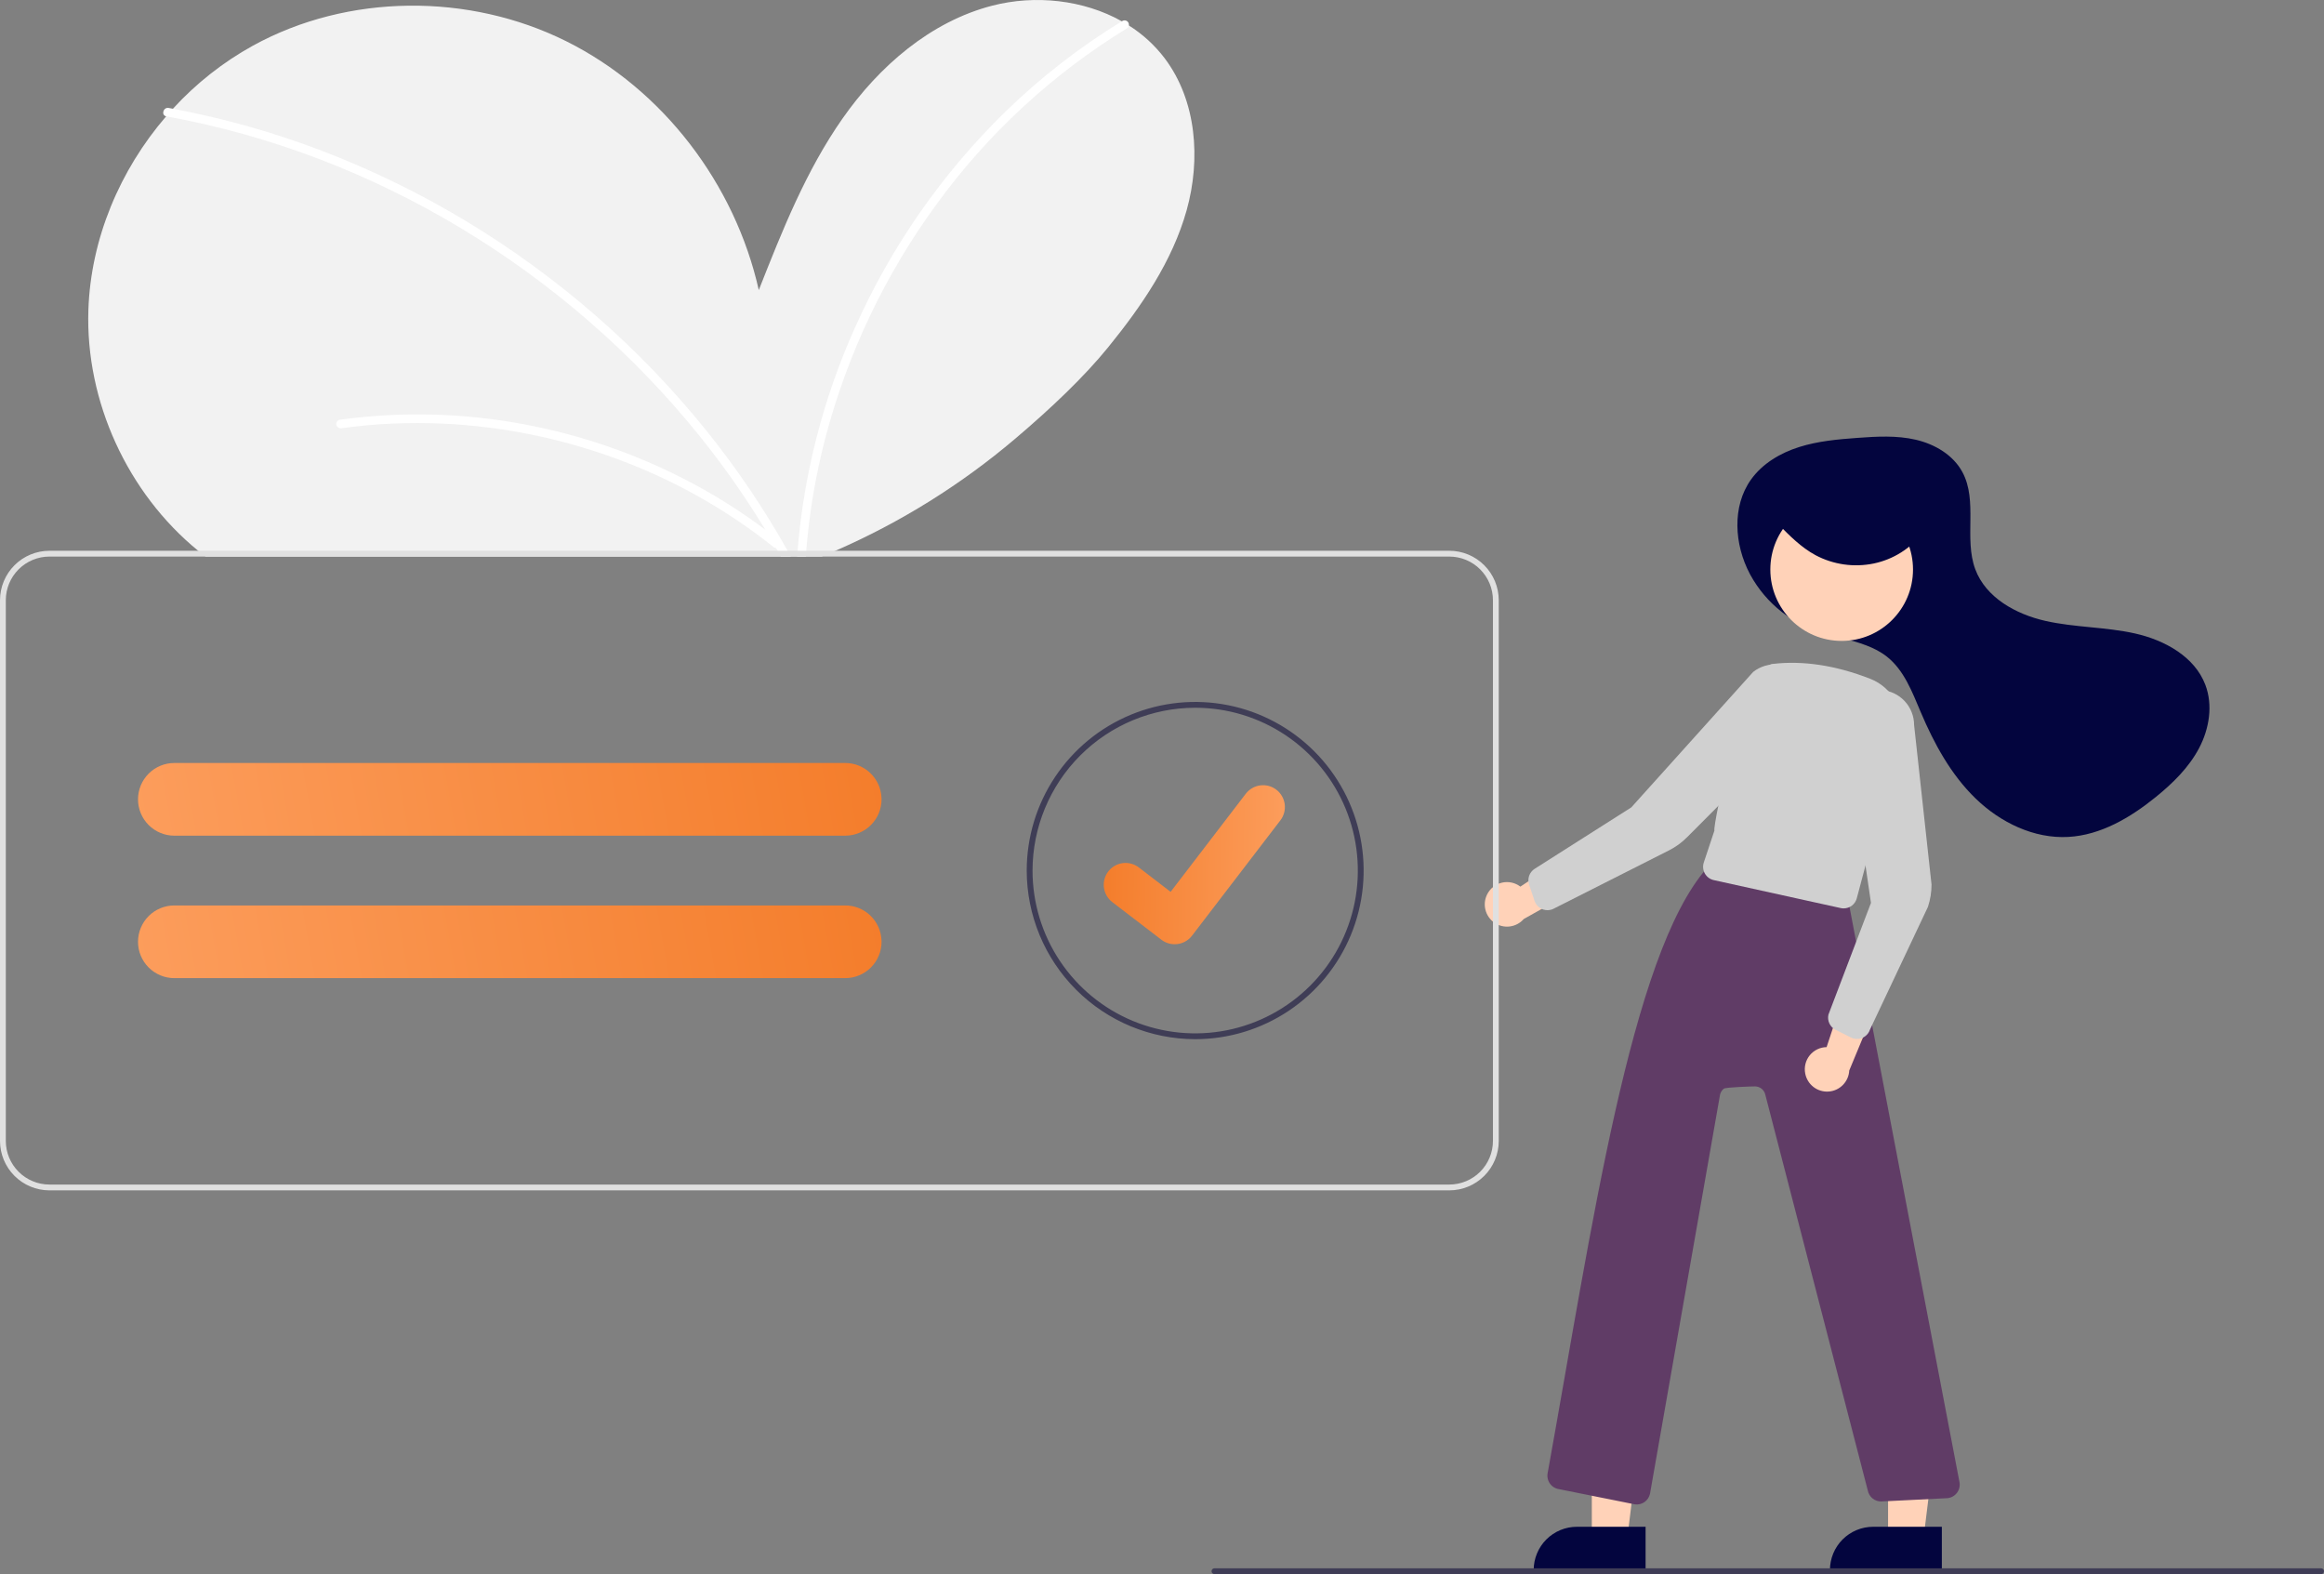 <svg width="378" height="256" viewBox="0 0 378 256" fill="none" xmlns="http://www.w3.org/2000/svg">
<rect x="0" y="0" width="378" height="256" fill="#808080" stroke="none"/>
<g clip-path="url(#clip0)">
<path d="M32.234 89.571C32.63 89.898 33.027 90.21 33.434 90.517H133.654C134.401 90.21 135.144 89.894 135.884 89.571C146.464 84.963 156.312 78.827 165.113 71.359C170.957 66.404 176.334 61.288 180.231 56.494C185.669 49.803 190.676 42.513 193.005 34.206C195.33 25.898 194.635 16.376 189.443 9.487C187.836 7.368 185.859 5.556 183.609 4.14C183.236 3.903 182.858 3.676 182.47 3.463C176.244 -0.035 168.387 -0.886 161.376 0.924C151.337 3.52 142.994 10.768 137.042 19.27C131.089 27.766 127.225 37.525 123.417 47.175C119.552 29.95 107.85 14.523 92.043 6.679C76.24 -1.165 56.606 -1.071 41.139 7.426C36.272 10.115 31.876 13.581 28.123 17.686C27.75 18.087 27.386 18.499 27.027 18.915C19.483 27.657 14.763 38.853 14.376 50.399C13.88 65.274 20.768 80.215 32.234 89.571Z" fill="#F2F2F2"/>
<path d="M129.648 90.517H131.066C131.084 90.2 131.108 89.888 131.137 89.571C131.632 83.387 132.669 77.258 134.236 71.255C137.83 57.55 143.97 44.644 152.334 33.212C160.675 21.744 171.189 12.031 183.278 4.626C183.367 4.576 183.443 4.505 183.5 4.421C183.557 4.337 183.594 4.24 183.609 4.139C183.632 4.007 183.617 3.871 183.566 3.748C183.515 3.624 183.43 3.517 183.321 3.439C183.211 3.362 183.082 3.318 182.948 3.311C182.814 3.304 182.682 3.336 182.565 3.402C182.532 3.421 182.501 3.441 182.471 3.463C175.622 7.641 169.264 12.577 163.517 18.177C153.237 28.213 144.948 40.105 139.088 53.226C133.917 64.718 130.75 77.01 129.724 89.571C129.696 89.888 129.672 90.205 129.648 90.517Z" fill="white"/>
<path d="M27.028 18.915C27.038 18.92 27.049 18.923 27.061 18.924C28.096 19.113 29.135 19.312 30.165 19.525C38.619 21.262 46.895 23.777 54.887 27.038C62.858 30.293 70.526 34.249 77.8 38.858C85.083 43.465 91.951 48.698 98.327 54.498C104.702 60.291 110.55 66.639 115.802 73.468C119.727 78.584 123.296 83.965 126.483 89.571C126.663 89.883 126.838 90.2 127.013 90.517H128.633C128.463 90.2 128.288 89.883 128.108 89.571C124.252 82.701 119.831 76.165 114.89 70.03C109.426 63.241 103.369 56.951 96.791 51.236C90.255 45.553 83.24 40.447 75.825 35.974C68.379 31.483 60.55 27.66 52.43 24.551C44.551 21.536 36.416 19.238 28.124 17.686C27.892 17.643 27.666 17.6 27.434 17.558C26.551 17.397 26.173 18.73 27.028 18.915Z" fill="white"/>
<path d="M284.61 93.328C282.09 88.567 281.674 82.365 284.808 77.983C286.673 75.375 289.586 73.663 292.642 72.698C295.698 71.732 298.922 71.448 302.119 71.213C305.283 70.981 308.503 70.795 311.594 71.511C314.685 72.228 317.678 73.977 319.184 76.772C321.728 81.493 319.411 87.547 321.279 92.574C322.993 97.188 327.873 99.885 332.669 100.973C337.466 102.062 342.472 101.946 347.271 103.024C352.07 104.102 356.958 106.774 358.702 111.376C359.964 114.704 359.337 118.538 357.675 121.684C356.012 124.831 353.408 127.378 350.644 129.619C346.521 132.961 341.697 135.823 336.399 136.112C330.817 136.418 325.359 133.758 321.341 129.868C317.323 125.977 314.587 120.949 312.402 115.799C311.016 112.532 309.706 109.016 306.927 106.81C304.886 105.189 302.289 104.479 299.771 103.807L296.919 103.046C294.336 102.37 291.917 101.171 289.814 99.524C287.71 97.877 285.965 95.817 284.686 93.47C284.661 93.423 284.636 93.376 284.61 93.328Z" fill="#03053E"/>
<path d="M307.098 249.957H312.89L315.646 227.599H307.097L307.098 249.957Z" fill="#FFD2B8"/>
<path d="M258.911 249.957H264.702L267.458 227.599H258.909L258.911 249.957Z" fill="#FFD2B8"/>
<path d="M304.673 248.301H315.843V255.339H297.64C297.64 254.415 297.822 253.5 298.175 252.646C298.528 251.792 299.046 251.016 299.7 250.362C300.353 249.709 301.128 249.19 301.981 248.837C302.834 248.483 303.749 248.301 304.673 248.301Z" fill="#03053E"/>
<path d="M305.965 244.187C306.046 244.187 306.126 244.182 306.207 244.174L316.77 243.647C317.083 243.613 317.385 243.514 317.657 243.354C317.928 243.194 318.162 242.979 318.344 242.721C318.525 242.464 318.65 242.171 318.71 241.862C318.769 241.553 318.763 241.234 318.69 240.928L300.826 147.51C300.728 147.106 300.52 146.737 300.224 146.445C299.928 146.154 299.556 145.95 299.151 145.859L279.797 140.459C279.409 140.374 279.005 140.394 278.627 140.517C278.249 140.64 277.911 140.862 277.648 141.16C265.204 155.207 258.826 200.347 251.722 239.597C251.669 239.893 251.676 240.197 251.744 240.49C251.811 240.783 251.938 241.06 252.116 241.303C252.293 241.546 252.519 241.75 252.778 241.902C253.037 242.055 253.324 242.154 253.623 242.192L265.93 244.659C266.477 244.73 267.032 244.594 267.484 244.277C267.936 243.959 268.253 243.484 268.372 242.944L279.766 178.031C279.852 177.645 280.069 177.301 280.378 177.055C280.688 176.81 285.073 176.679 285.468 176.683C285.863 176.688 286.244 176.828 286.548 177.08C286.852 177.333 287.06 177.682 287.138 178.07L303.798 242.403C303.896 242.906 304.166 243.359 304.561 243.684C304.956 244.01 305.453 244.188 305.965 244.187Z" fill="#603C66"/>
<path d="M299.549 104.233C293.141 104.233 287.946 99.034 287.946 92.621C287.946 86.207 293.141 81.008 299.549 81.008C305.957 81.008 311.152 86.207 311.152 92.621C311.152 99.034 305.957 104.233 299.549 104.233Z" fill="#FFD2B8"/>
<path d="M299.873 147.733C300.361 147.733 300.835 147.571 301.221 147.273C301.608 146.975 301.885 146.557 302.009 146.085L308.99 119.84C309.494 117.954 309.285 115.948 308.404 114.207C307.523 112.465 306.031 111.11 304.214 110.4C298.594 108.205 293.241 107.391 288.302 107.979C283.912 108.503 278.497 134.512 278.855 135.067L277.123 140.268C277.025 140.563 276.989 140.875 277.02 141.185C277.05 141.494 277.145 141.794 277.298 142.064C277.451 142.335 277.66 142.57 277.91 142.754C278.16 142.939 278.446 143.069 278.749 143.135L299.392 147.68C299.55 147.715 299.711 147.733 299.873 147.733Z" fill="#D0D0D0"/>
<path d="M293.617 174.573C293.518 174.057 293.533 173.525 293.661 173.015C293.789 172.504 294.028 172.029 294.36 171.621C294.692 171.213 295.109 170.883 295.582 170.654C296.055 170.424 296.573 170.302 297.098 170.295L301.12 158.158L305.23 163.376L300.781 174.101C300.735 174.986 300.366 175.823 299.744 176.453C299.123 177.083 298.292 177.464 297.409 177.522C296.526 177.58 295.652 177.312 294.953 176.769C294.254 176.225 293.779 175.444 293.617 174.573Z" fill="#FFD2B8"/>
<path d="M256.486 248.301H267.656V255.339H249.453C249.453 254.415 249.635 253.5 249.988 252.646C250.341 251.792 250.859 251.016 251.513 250.362C252.166 249.709 252.941 249.19 253.794 248.837C254.647 248.483 255.562 248.301 256.486 248.301Z" fill="#03053E"/>
<path d="M241.911 145.405C242.152 144.937 242.492 144.528 242.908 144.206C243.324 143.884 243.805 143.658 244.318 143.542C244.831 143.427 245.363 143.425 245.876 143.538C246.39 143.65 246.872 143.874 247.29 144.193L257.946 137.138L257.956 143.783L247.835 149.464C247.252 150.131 246.446 150.56 245.568 150.672C244.69 150.783 243.802 150.568 243.072 150.068C242.341 149.567 241.82 148.816 241.606 147.957C241.392 147.097 241.501 146.189 241.911 145.405H241.911Z" fill="#FFD2B8"/>
<path d="M302.049 168.966C302.515 168.966 302.969 168.819 303.347 168.546C303.725 168.273 304.007 167.887 304.153 167.444L313.581 147.484C313.968 146.314 314.165 145.09 314.165 143.858L311.33 117.914C311.33 116.462 310.776 115.064 309.782 114.006C308.787 112.949 307.426 112.311 305.977 112.223C304.529 112.135 303.101 112.604 301.986 113.534C300.871 114.464 300.153 115.784 299.978 117.226L304.314 146.839L297.394 165.013C297.284 165.497 297.34 166.003 297.553 166.451C297.765 166.899 298.121 167.263 298.565 167.484L301.058 168.732C301.366 168.886 301.705 168.966 302.049 168.966Z" fill="#D0D0D0"/>
<path d="M251.696 148.025C252.043 148.025 252.385 147.944 252.695 147.787L271.444 138.308C272.544 137.753 273.547 137.025 274.415 136.152L292.716 117.778C293.74 116.749 294.334 115.368 294.376 113.916C294.417 112.464 293.903 111.051 292.939 109.965C291.975 108.88 290.633 108.203 289.188 108.074C287.742 107.945 286.302 108.373 285.161 109.27L265.336 131.304L249.622 141.29C249.203 141.555 248.886 141.953 248.72 142.42C248.555 142.888 248.551 143.397 248.709 143.867L249.595 146.512C249.742 146.953 250.025 147.336 250.402 147.608C250.779 147.879 251.231 148.025 251.696 148.025L251.696 148.025Z" fill="#D0D0D0"/>
<path d="M312.747 86.617C310.776 89.197 307.943 90.981 304.765 91.643C301.545 92.309 298.193 91.829 295.288 90.284C292.951 89.02 291.081 87.124 289.25 85.257C288.485 84.477 287.671 83.579 287.71 82.516C287.769 80.868 289.748 79.968 291.446 79.609C297.02 78.445 302.82 79.098 307.996 81.472C310.302 82.543 312.704 84.482 312.358 86.893" fill="#03053E"/>
<path d="M8.031 89.571H235.742C237.871 89.574 239.912 90.422 241.417 91.929C242.923 93.436 243.77 95.478 243.773 97.609V185.551C243.77 187.682 242.923 189.725 241.417 191.232C239.912 192.738 237.871 193.586 235.742 193.589H8.031C5.902 193.586 3.861 192.738 2.356 191.232C0.85 189.725 0.003 187.682 0 185.551V97.609C0.003 95.478 0.85 93.436 2.356 91.929C3.861 90.422 5.902 89.574 8.031 89.571ZM0.945 185.551C0.947 187.432 1.695 189.234 3.023 190.564C4.352 191.893 6.153 192.641 8.031 192.644H235.742C237.62 192.641 239.422 191.893 240.75 190.564C242.078 189.234 242.826 187.432 242.828 185.551V97.609C242.826 95.729 242.078 93.926 240.75 92.597C239.422 91.267 237.62 90.519 235.742 90.517H8.031C6.153 90.519 4.352 91.267 3.023 92.597C1.695 93.926 0.947 95.729 0.945 97.609V185.551Z" fill="#E0E0E0"/>
<path d="M194.398 169.003C199.817 169.003 205.115 167.395 209.621 164.381C214.127 161.368 217.639 157.085 219.713 152.074C221.786 147.064 222.329 141.55 221.272 136.23C220.215 130.911 217.605 126.024 213.773 122.189C209.941 118.354 205.058 115.742 199.743 114.684C194.428 113.626 188.919 114.169 183.912 116.245C178.905 118.32 174.625 121.835 171.615 126.345C168.604 130.854 166.997 136.156 166.997 141.58C167.005 148.851 169.894 155.821 175.031 160.962C180.168 166.103 187.133 168.995 194.398 169.003ZM194.398 115.103C199.63 115.103 204.745 116.656 209.096 119.565C213.446 122.474 216.837 126.61 218.84 131.448C220.842 136.286 221.366 141.61 220.345 146.746C219.324 151.882 216.805 156.599 213.105 160.302C209.405 164.005 204.691 166.527 199.559 167.549C194.427 168.57 189.107 168.046 184.273 166.042C179.439 164.038 175.307 160.644 172.4 156.29C169.493 151.936 167.942 146.817 167.942 141.58C167.95 134.56 170.739 127.83 175.699 122.867C180.659 117.903 187.383 115.111 194.398 115.103Z" fill="#3F3D56"/>
<path d="M28.352 124.086H137.483C139.008 124.087 140.474 124.679 141.573 125.738C142.672 126.796 143.319 128.239 143.379 129.765C143.387 129.842 143.39 129.919 143.388 129.997C143.386 131.563 142.763 133.065 141.656 134.173C140.549 135.281 139.048 135.904 137.483 135.907H28.352C26.786 135.907 25.284 135.284 24.176 134.176C23.069 133.067 22.447 131.564 22.447 129.997C22.447 128.429 23.069 126.926 24.176 125.817C25.284 124.709 26.786 124.086 28.352 124.086Z" fill="url(#paint0_linear)"/>
<path d="M28.352 147.254H137.483C139.008 147.255 140.474 147.847 141.573 148.905C142.672 149.964 143.319 151.407 143.379 152.932C143.387 153.009 143.39 153.087 143.388 153.164C143.386 154.731 142.763 156.233 141.656 157.341C140.549 158.449 139.048 159.072 137.483 159.074H28.352C26.786 159.074 25.284 158.451 24.176 157.343C23.069 156.235 22.447 154.731 22.447 153.164C22.447 151.597 23.069 150.093 24.176 148.985C25.284 147.877 26.786 147.254 28.352 147.254Z" fill="url(#paint1_linear)"/>
<path d="M191.057 153.562C190.293 153.564 189.549 153.316 188.937 152.857L188.899 152.829L180.913 146.71C180.543 146.426 180.233 146.072 180 145.669C179.766 145.265 179.615 144.819 179.554 144.357C179.492 143.895 179.523 143.425 179.643 142.974C179.763 142.524 179.971 142.102 180.255 141.731C180.538 141.361 180.891 141.051 181.295 140.817C181.698 140.584 182.143 140.432 182.605 140.371C183.067 140.31 183.537 140.34 183.987 140.461C184.437 140.581 184.859 140.789 185.229 141.072L190.401 145.042L202.625 129.087C202.909 128.717 203.262 128.407 203.666 128.174C204.069 127.94 204.515 127.789 204.977 127.728C205.438 127.667 205.908 127.697 206.358 127.818C206.808 127.938 207.23 128.147 207.6 128.43L207.524 128.534L207.602 128.432C208.347 129.005 208.836 129.852 208.959 130.785C209.082 131.718 208.83 132.663 208.258 133.41L193.88 152.177C193.548 152.609 193.12 152.959 192.63 153.199C192.141 153.44 191.603 153.564 191.057 153.562Z" fill="url(#paint2_linear)"/>
<path d="M197.533 256H377.528C377.653 256 377.773 255.95 377.862 255.861C377.95 255.773 378 255.652 378 255.527C378 255.402 377.95 255.281 377.862 255.193C377.773 255.104 377.653 255.054 377.528 255.054H197.533C197.407 255.054 197.287 255.104 197.198 255.193C197.11 255.281 197.06 255.402 197.06 255.527C197.06 255.652 197.11 255.773 197.198 255.861C197.287 255.95 197.407 256 197.533 256Z" fill="#3F3D56"/>
<path d="M55.21 68.271C65.079 66.913 75.102 67.139 84.9 68.941C94.669 70.728 104.1 74.029 112.854 78.723C117.774 81.368 122.443 84.456 126.805 87.947C127.517 88.517 126.509 89.514 125.803 88.95C118.15 82.857 109.571 78.031 100.392 74.654C91.286 71.284 81.715 69.34 72.016 68.893C66.528 68.641 61.029 68.891 55.587 69.639C55.406 69.682 55.215 69.655 55.053 69.563C54.891 69.471 54.77 69.321 54.715 69.144C54.666 68.962 54.691 68.769 54.783 68.606C54.876 68.442 55.029 68.322 55.21 68.271H55.21Z" fill="white"/>
</g>
<defs>
<linearGradient id="paint0_linear" x1="143.519" y1="125.939" x2="24.401" y2="147.172" gradientUnits="userSpaceOnUse">
<stop stop-color="#F47D2B"/>
<stop offset="1" stop-color="#FC9D5C"/>
</linearGradient>
<linearGradient id="paint1_linear" x1="143.519" y1="149.107" x2="24.401" y2="170.339" gradientUnits="userSpaceOnUse">
<stop stop-color="#F47D2B"/>
<stop offset="1" stop-color="#FC9D5C"/>
</linearGradient>
<linearGradient id="paint2_linear" x1="179.491" y1="131.752" x2="209.423" y2="132.346" gradientUnits="userSpaceOnUse">
<stop stop-color="#F47D2B"/>
<stop offset="1" stop-color="#FC9D5C"/>
</linearGradient>
<clipPath id="clip0">
<rect width="378" height="256" fill="white" transform="matrix(-1 0 0 1 378 0)"/>
</clipPath>
</defs>
</svg>
